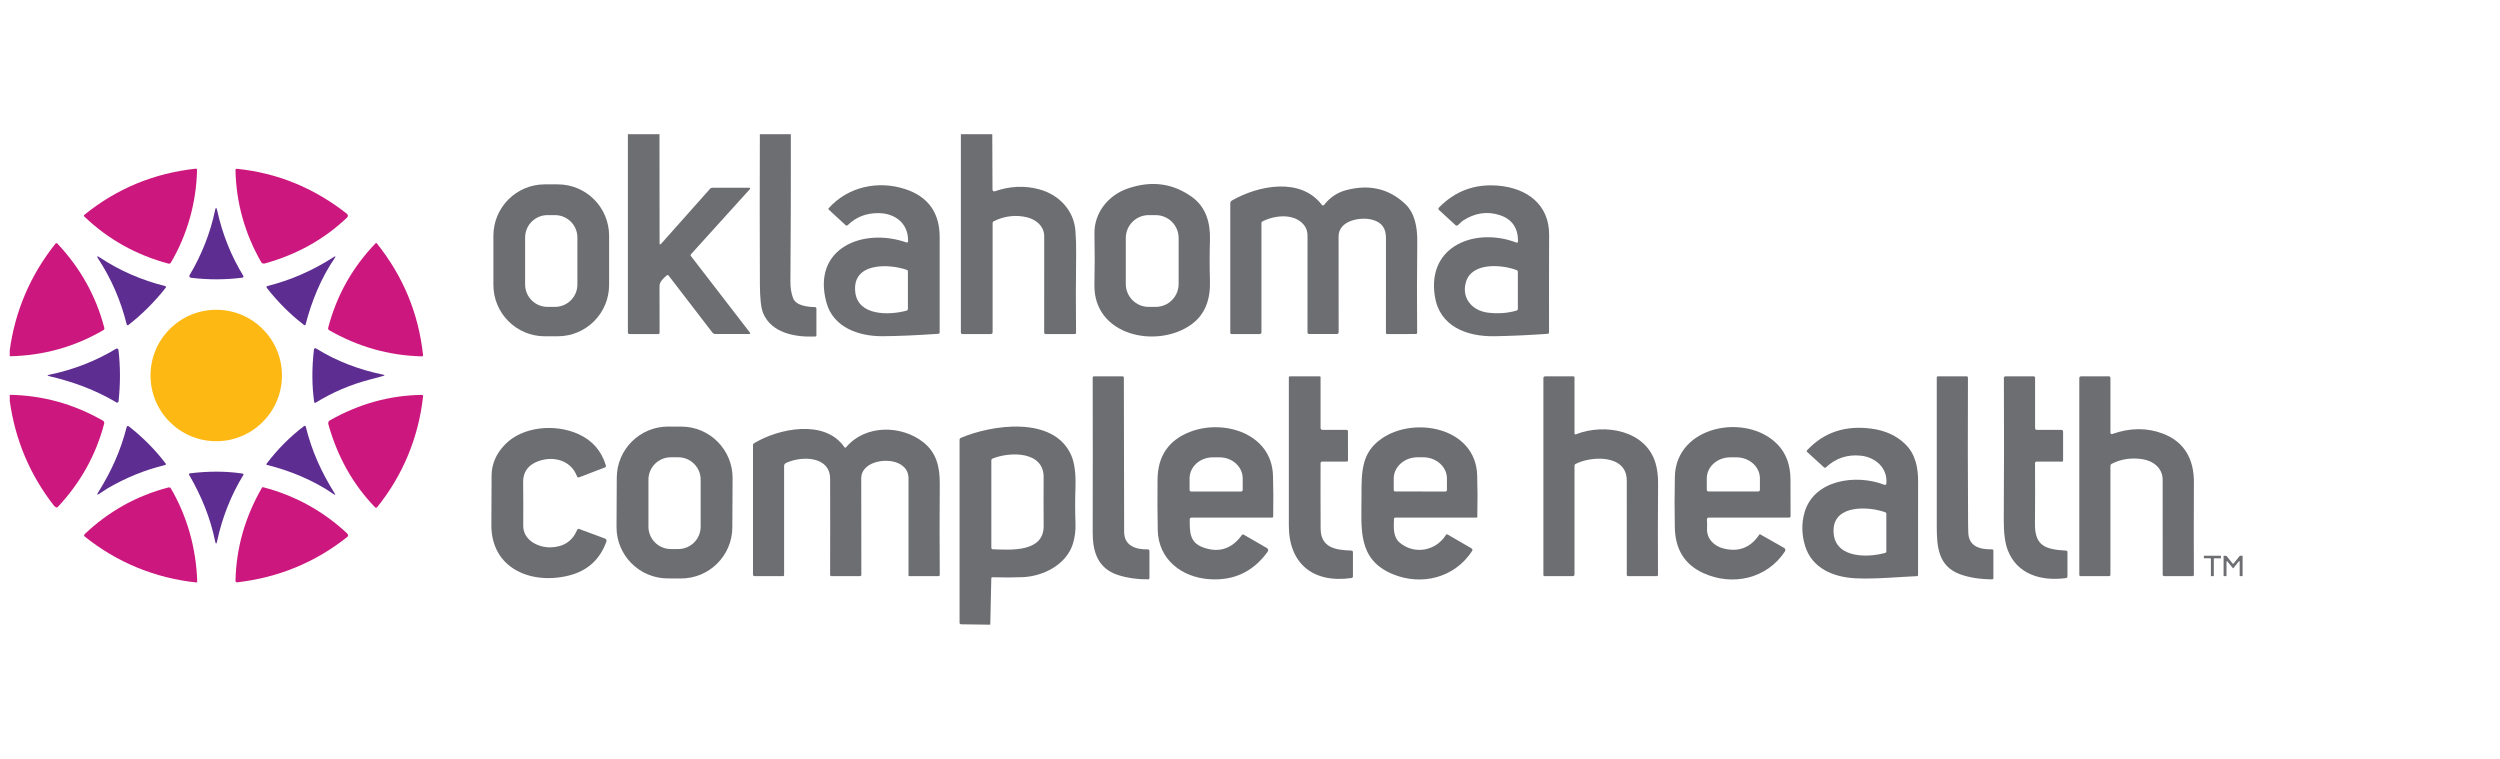 <?xml version="1.0" encoding="UTF-8"?>
<svg xmlns="http://www.w3.org/2000/svg" width="168" height="51" viewBox="0 0 168 51" fill="none">
  <g clip-path="url(#clip0_11603_3979)">
    <path d="M42.192 9.02H44.317L44.324 16.333C44.324 16.443 44.36 16.457 44.434 16.375L47.708 12.694C47.753 12.642 47.812 12.617 47.88 12.617H50.352C50.383 12.617 50.408 12.642 50.407 12.674C50.407 12.687 50.402 12.699 50.393 12.709L46.428 17.091C46.401 17.121 46.398 17.166 46.423 17.198L50.385 22.339C50.44 22.411 50.422 22.446 50.331 22.446H48.088C47.996 22.448 47.921 22.411 47.864 22.336L44.938 18.528C44.894 18.471 44.846 18.466 44.794 18.515C44.583 18.707 44.319 18.921 44.32 19.236C44.322 20.348 44.324 21.39 44.324 22.359C44.324 22.418 44.294 22.448 44.233 22.448H42.303C42.231 22.446 42.194 22.411 42.194 22.339V9.02H42.192Z" fill="#6D6E72"></path>
    <path d="M51.062 9.02H53.145C53.151 12.324 53.141 15.629 53.116 18.933C53.113 19.336 53.171 19.701 53.294 20.029C53.484 20.542 54.27 20.629 54.764 20.636C54.819 20.636 54.863 20.681 54.863 20.736V22.526C54.863 22.582 54.836 22.612 54.781 22.613C53.442 22.672 51.83 22.384 51.279 21.032C51.14 20.691 51.07 20.052 51.065 19.117C51.05 15.752 51.05 12.386 51.062 9.02Z" fill="#6D6E72"></path>
    <path d="M64.573 9.02H66.681L66.696 12.744C66.696 12.809 66.748 12.861 66.813 12.861C66.827 12.861 66.84 12.86 66.852 12.855C67.854 12.505 68.841 12.46 69.811 12.716C71.15 13.069 72.164 14.123 72.269 15.508C72.308 16 72.323 16.522 72.316 17.072C72.294 18.965 72.292 20.723 72.311 22.349C72.311 22.414 72.279 22.448 72.214 22.448H70.261C70.211 22.448 70.169 22.406 70.169 22.354C70.171 20.181 70.173 18.021 70.171 15.874C70.171 15.198 69.614 14.74 68.987 14.596C68.237 14.424 67.504 14.513 66.79 14.862C66.733 14.891 66.704 14.936 66.704 14.998V22.319C66.704 22.406 66.661 22.45 66.576 22.45H64.687C64.61 22.45 64.571 22.411 64.571 22.334V9.02H64.573Z" fill="#6D6E72"></path>
    <path d="M37.479 12.389H36.609C34.702 12.389 33.156 13.935 33.156 15.843V19.145C33.156 21.052 34.702 22.598 36.609 22.598H37.479C39.386 22.598 40.932 21.052 40.932 19.145V15.843C40.932 13.935 39.386 12.389 37.479 12.389ZM38.801 19.117C38.801 19.948 38.127 20.622 37.295 20.622H36.793C35.962 20.622 35.288 19.948 35.288 19.117V15.961C35.288 15.13 35.962 14.456 36.793 14.456H37.295C38.127 14.456 38.801 15.13 38.801 15.961V19.117Z" fill="#6D6E72"></path>
    <path d="M81.31 16.125C81.343 14.968 81.039 13.92 80.12 13.251C78.829 12.313 77.385 12.117 75.787 12.667C74.474 13.119 73.515 14.297 73.547 15.724C73.57 16.852 73.57 17.984 73.545 19.12C73.472 22.572 77.743 23.455 80.042 21.816C81.019 21.118 81.345 20.076 81.308 18.869C81.281 17.971 81.281 17.057 81.31 16.125ZM79.204 19.083C79.204 19.933 78.514 20.623 77.664 20.623H77.193C76.343 20.623 75.653 19.933 75.653 19.083V15.995C75.653 15.145 76.343 14.456 77.193 14.456H77.664C78.514 14.456 79.204 15.145 79.204 15.995V19.083Z" fill="#6D6E72"></path>
    <path d="M63.146 15.948C63.148 14.293 62.375 13.213 60.826 12.706C59.016 12.114 56.989 12.537 55.69 13.991C55.659 14.024 55.661 14.056 55.693 14.086L56.829 15.135C56.867 15.17 56.926 15.168 56.964 15.132C57.525 14.58 58.221 14.31 59.056 14.322C60.177 14.34 61.042 15.026 61.023 16.199C61.022 16.286 60.981 16.316 60.899 16.288C58.002 15.277 54.538 16.666 55.536 20.328C55.997 22.03 57.746 22.605 59.312 22.593C60.404 22.585 61.651 22.53 63.051 22.431C63.113 22.426 63.145 22.393 63.145 22.331C63.143 20.161 63.145 18.033 63.146 15.948ZM60.906 20.88C59.782 21.183 57.669 21.25 57.476 19.646C57.232 17.613 59.747 17.712 60.95 18.14C60.986 18.153 61.011 18.188 61.011 18.229V20.74C61.013 20.815 60.978 20.862 60.906 20.88Z" fill="#6D6E72"></path>
    <path d="M104.101 15.779C104.112 13.741 102.607 12.637 100.673 12.476C99.104 12.344 97.779 12.836 96.697 13.95C96.643 14.006 96.645 14.059 96.702 14.111L97.816 15.135C97.851 15.167 97.904 15.172 97.945 15.147C98.077 15.063 98.171 14.918 98.298 14.835C99.109 14.305 99.937 14.18 100.786 14.457C101.594 14.72 102.002 15.299 102.014 16.194C102.015 16.296 101.968 16.328 101.873 16.291C99.208 15.279 95.879 16.462 96.422 19.913C96.74 21.936 98.557 22.63 100.453 22.595C101.609 22.573 102.79 22.52 103.996 22.433C104.061 22.428 104.095 22.391 104.095 22.326C104.09 20.092 104.093 17.911 104.101 15.779ZM101.9 20.875C101.306 21.047 100.67 21.093 99.994 21.011C98.918 20.88 98.194 20.02 98.512 18.95C98.907 17.613 100.911 17.767 101.927 18.155C101.97 18.172 102 18.215 102 18.262V20.74C102.002 20.81 101.968 20.855 101.9 20.875Z" fill="#6D6E72"></path>
    <path d="M88.986 13.76C89.378 13.266 89.861 12.942 90.439 12.784C91.979 12.368 93.298 12.662 94.395 13.671C95.095 14.313 95.25 15.302 95.24 16.246C95.218 18.359 95.215 20.393 95.232 22.349C95.232 22.414 95.2 22.446 95.135 22.446L93.226 22.45C93.165 22.45 93.135 22.419 93.135 22.361C93.135 20.378 93.135 18.259 93.137 16.005C93.139 15.349 92.871 14.941 92.212 14.765C91.429 14.558 89.953 14.807 89.953 15.886C89.953 17.899 89.953 20.047 89.957 22.329C89.957 22.394 89.905 22.446 89.84 22.446H87.981C87.917 22.45 87.865 22.398 87.864 22.334C87.864 22.334 87.864 22.334 87.864 22.332C87.864 20.293 87.864 18.121 87.865 15.821C87.865 15.555 87.788 15.324 87.633 15.128C86.992 14.322 85.692 14.449 84.852 14.871C84.797 14.897 84.77 14.943 84.77 15.005V22.321C84.769 22.406 84.727 22.448 84.643 22.448H82.761C82.704 22.448 82.675 22.419 82.675 22.363V13.671C82.677 13.581 82.716 13.514 82.794 13.469C84.596 12.441 87.404 11.908 88.822 13.758C88.876 13.828 88.931 13.828 88.986 13.76Z" fill="#6D6E72"></path>
    <path d="M75.155 38.65C73.775 38.21 73.425 37.09 73.429 35.775C73.437 32.272 73.437 28.807 73.429 25.382C73.429 25.32 73.459 25.29 73.521 25.29H75.435C75.493 25.289 75.523 25.319 75.523 25.377C75.523 28.913 75.53 32.367 75.542 35.742C75.545 36.689 76.343 36.935 77.123 36.918C77.203 36.918 77.243 36.957 77.243 37.035V38.835C77.243 38.899 77.21 38.931 77.146 38.931C76.432 38.938 75.768 38.844 75.155 38.65Z" fill="#6D6E72"></path>
    <path d="M88.742 31.133C88.737 32.735 88.738 34.199 88.747 35.526C88.755 36.811 89.755 36.965 90.799 36.997C90.876 36.998 90.915 37.038 90.917 37.115V38.725C90.918 38.794 90.885 38.834 90.816 38.844C88.238 39.207 86.612 37.883 86.61 35.312C86.609 31.847 86.609 28.534 86.61 25.376C86.61 25.319 86.639 25.29 86.695 25.29H88.678C88.72 25.289 88.742 25.31 88.742 25.352V28.762C88.742 28.831 88.799 28.887 88.867 28.887H90.478C90.547 28.887 90.582 28.922 90.582 28.993L90.585 30.935C90.585 30.982 90.547 31.02 90.5 31.02H88.854C88.778 31.02 88.742 31.057 88.742 31.133Z" fill="#6D6E72"></path>
    <path d="M45.798 28.668L44.915 28.665C43.009 28.655 41.457 30.191 41.447 32.096L41.43 35.402C41.42 37.308 42.956 38.861 44.861 38.87L45.745 38.874C47.65 38.884 49.203 37.348 49.213 35.442L49.23 32.136C49.24 30.231 47.704 28.678 45.798 28.668ZM47.085 35.391C47.085 36.222 46.411 36.896 45.579 36.896H45.081C44.249 36.896 43.575 36.222 43.575 35.391V32.235C43.575 31.404 44.249 30.729 45.081 30.729H45.579C46.411 30.729 47.085 31.404 47.085 32.235V35.391Z" fill="#6D6E72"></path>
    <path d="M72.271 32.749C72.302 31.82 72.209 31.102 71.988 30.597C70.812 27.912 66.632 28.541 64.566 29.426C64.516 29.448 64.483 29.498 64.483 29.553V41.855C64.483 41.909 64.525 41.95 64.578 41.952L66.49 41.979H66.546L66.616 38.865C66.618 38.824 66.651 38.79 66.693 38.792C67.447 38.814 68.125 38.81 68.727 38.785C70.107 38.727 71.652 37.949 72.095 36.553C72.231 36.125 72.291 35.661 72.272 35.163C72.244 34.338 72.244 33.533 72.271 32.749ZM66.726 36.911C66.654 36.911 66.618 36.873 66.618 36.801V30.942C66.618 30.88 66.646 30.838 66.703 30.815C67.847 30.35 70.146 30.294 70.132 32.073C70.124 33.257 70.126 34.346 70.134 35.342C70.149 37.147 67.871 36.946 66.726 36.911Z" fill="#6D6E72"></path>
    <path d="M85.544 31.949C85.456 29.133 82.254 28.156 80.012 29.005C78.544 29.558 77.803 30.631 77.786 32.22C77.775 33.363 77.778 34.495 77.8 35.615C77.838 37.597 79.414 38.798 81.275 38.922C82.911 39.033 84.211 38.422 85.175 37.09C85.257 36.978 85.237 36.888 85.116 36.818L83.577 35.928C83.535 35.904 83.481 35.916 83.455 35.954C82.775 36.893 81.906 37.171 80.845 36.784C79.928 36.453 79.95 35.724 79.95 34.909C79.95 34.827 79.992 34.785 80.073 34.785H85.474C85.529 34.787 85.558 34.758 85.559 34.703C85.576 33.694 85.571 32.776 85.544 31.949ZM83.51 32.921C83.51 32.981 83.461 33.03 83.401 33.03H80.048C79.988 33.03 79.94 32.981 79.94 32.921V32.15C79.94 31.369 80.636 30.734 81.496 30.734H81.954C82.814 30.734 83.51 31.369 83.51 32.15V32.921Z" fill="#6D6E72"></path>
    <path d="M99.267 31.936C99.163 28.707 95.014 27.952 92.837 29.48C91.496 30.422 91.489 31.653 91.492 33.391C91.497 35.514 91.2 37.599 93.6 38.586C95.544 39.386 97.763 38.825 98.929 37.02C98.929 37.018 98.931 37.018 98.931 37.017C98.936 37.008 98.939 36.998 98.942 36.988C98.946 36.978 98.947 36.967 98.947 36.955C98.947 36.945 98.946 36.935 98.944 36.925C98.941 36.916 98.937 36.906 98.932 36.9C98.932 36.893 98.926 36.888 98.922 36.883C98.922 36.881 98.919 36.88 98.917 36.878C98.911 36.868 98.9 36.859 98.889 36.853L97.274 35.916C97.239 35.894 97.192 35.906 97.171 35.941C96.498 37.018 95.074 37.296 94.079 36.481C93.597 36.087 93.657 35.439 93.676 34.874C93.677 34.815 93.707 34.785 93.768 34.785H99.234C99.255 34.787 99.274 34.768 99.275 34.746C99.297 33.704 99.294 32.767 99.267 31.936ZM97.234 32.158V32.933C97.233 32.988 97.189 33.032 97.134 33.032L93.758 33.025C93.702 33.025 93.659 32.981 93.659 32.926V32.151C93.662 31.365 94.38 30.728 95.263 30.729H95.635C96.52 30.729 97.236 31.37 97.234 32.157V32.158Z" fill="#6D6E72"></path>
    <path d="M38.772 32.003C38.335 30.84 37.01 30.59 35.981 31.074C35.431 31.332 35.15 31.783 35.155 32.386C35.166 33.421 35.168 34.403 35.161 35.33C35.155 36.301 36.177 36.804 36.998 36.782C37.865 36.761 38.461 36.371 38.784 35.613C38.812 35.546 38.861 35.526 38.929 35.551L40.659 36.192C40.739 36.222 40.779 36.311 40.751 36.391C40.318 37.599 39.48 38.36 38.24 38.673C35.695 39.317 32.995 38.201 33.02 35.26C33.03 34.079 33.035 32.981 33.035 31.966C33.035 31.193 33.334 30.495 33.937 29.871C35.121 28.646 37.318 28.464 38.876 29.174C39.804 29.597 40.418 30.298 40.714 31.276C40.734 31.342 40.713 31.387 40.647 31.412L38.926 32.073C38.852 32.101 38.8 32.078 38.772 32.003Z" fill="#6D6E72"></path>
    <path d="M56.733 30.04C56.774 30.1 56.819 30.102 56.866 30.047C58.178 28.504 60.596 28.568 62.054 29.724C62.921 30.41 63.16 31.365 63.152 32.491C63.137 34.462 63.135 36.505 63.152 38.62C63.152 38.685 63.12 38.717 63.055 38.717H61.102C61.069 38.717 61.052 38.702 61.052 38.668C61.057 36.508 61.056 34.33 61.052 32.133C61.047 30.492 57.879 30.661 57.875 32.13C57.872 34.454 57.875 36.617 57.882 38.618C57.882 38.683 57.85 38.717 57.785 38.717H55.869C55.822 38.717 55.784 38.678 55.784 38.631C55.791 36.391 55.791 34.239 55.784 32.178C55.779 30.626 53.842 30.624 52.814 31.116C52.739 31.151 52.692 31.228 52.692 31.31V38.633C52.692 38.688 52.664 38.717 52.608 38.717H50.706C50.648 38.717 50.601 38.671 50.601 38.613V29.898C50.601 29.854 50.624 29.814 50.661 29.793C52.306 28.792 55.414 28.14 56.738 30.04H56.733Z" fill="#6D6E72"></path>
    <path d="M105.916 29.18C107.823 28.432 110.624 28.904 111.261 31.156C111.373 31.553 111.427 32.003 111.423 32.506C111.407 34.516 111.405 36.552 111.417 38.618C111.417 38.683 111.385 38.717 111.32 38.717H109.404C109.357 38.717 109.32 38.68 109.32 38.633C109.325 36.403 109.324 34.286 109.319 32.284C109.314 30.514 106.918 30.639 105.882 31.176C105.835 31.2 105.807 31.248 105.807 31.302V38.591C105.807 38.675 105.765 38.717 105.681 38.717H103.799C103.744 38.717 103.716 38.688 103.716 38.633V25.416C103.716 25.332 103.757 25.29 103.841 25.29H105.723C105.778 25.29 105.807 25.319 105.807 25.374V29.107C105.807 29.185 105.844 29.209 105.916 29.18Z" fill="#6D6E72"></path>
    <path d="M131.699 38.583C130.238 38.042 130.153 36.714 130.151 35.379C130.15 32.046 130.148 28.713 130.15 25.381C130.15 25.32 130.18 25.29 130.24 25.29H132.152C132.214 25.29 132.246 25.322 132.246 25.384C132.233 28.835 132.236 32.12 132.256 35.24C132.256 35.411 132.261 35.591 132.268 35.78C132.294 36.717 133.034 36.931 133.864 36.915C133.914 36.915 133.954 36.955 133.956 37.005C133.956 37.005 133.956 37.005 133.956 37.007V38.837C133.957 38.901 133.926 38.932 133.864 38.931C133.036 38.926 132.313 38.81 131.699 38.583Z" fill="#6D6E72"></path>
    <path d="M136.883 28.887H138.514C138.598 28.889 138.64 28.931 138.64 29.013V30.937C138.64 30.994 138.611 31.022 138.556 31.022L136.871 31.019C136.791 31.019 136.751 31.059 136.753 31.139C136.763 32.379 136.761 33.736 136.749 35.21C136.738 36.724 137.501 36.923 138.846 37.002C138.894 37.005 138.933 37.044 138.933 37.092V38.718C138.934 38.797 138.896 38.84 138.819 38.85C137.146 39.066 135.55 38.591 134.924 36.978C134.738 36.498 134.648 35.822 134.653 34.949C134.675 31.725 134.676 28.538 134.661 25.387C134.661 25.335 134.703 25.292 134.757 25.29C134.757 25.29 134.757 25.29 134.758 25.29H136.652C136.723 25.29 136.758 25.326 136.758 25.394V28.762C136.758 28.846 136.8 28.887 136.883 28.887Z" fill="#6D6E72"></path>
    <path d="M141.82 29.055C141.82 29.157 141.868 29.192 141.965 29.159C143.145 28.742 144.271 28.735 145.343 29.138C146.811 29.691 147.438 30.89 147.43 32.403C147.42 34.46 147.42 36.533 147.428 38.621C147.428 38.685 147.396 38.717 147.333 38.717H145.449C145.37 38.717 145.332 38.678 145.332 38.599C145.335 36.199 145.335 34.076 145.33 32.233C145.328 31.447 144.682 30.955 143.943 30.852C143.202 30.746 142.524 30.852 141.912 31.165C141.85 31.196 141.82 31.246 141.82 31.315V38.611C141.821 38.681 141.786 38.717 141.716 38.717H139.812C139.765 38.717 139.729 38.68 139.729 38.633V25.416C139.729 25.332 139.77 25.29 139.854 25.29H141.716C141.786 25.289 141.821 25.324 141.821 25.396V29.055H141.82Z" fill="#6D6E72"></path>
    <path d="M120.321 32.254C120.322 31.248 120.024 30.445 119.427 29.841C117.334 27.726 112.626 28.603 112.551 32.029C112.526 33.162 112.526 34.3 112.548 35.444C112.574 36.905 113.2 37.922 114.425 38.494C116.401 39.416 118.735 38.902 119.946 37.057C119.948 37.053 119.949 37.05 119.951 37.047C119.966 37.02 119.974 36.992 119.974 36.963C119.974 36.952 119.973 36.941 119.971 36.931C119.971 36.926 119.971 36.923 119.968 36.92C119.963 36.9 119.954 36.883 119.943 36.866C119.943 36.864 119.941 36.864 119.939 36.863C119.936 36.858 119.931 36.851 119.926 36.846C119.924 36.843 119.921 36.839 119.916 36.836C119.912 36.833 119.907 36.829 119.902 36.826C119.897 36.821 119.892 36.818 119.887 36.816L118.276 35.903C118.261 35.894 118.243 35.899 118.233 35.914C117.652 36.797 116.851 37.114 115.827 36.861C115.191 36.704 114.679 36.202 114.713 35.524C114.723 35.313 114.721 35.111 114.706 34.919C114.701 34.83 114.743 34.785 114.831 34.785H120.23C120.282 34.786 120.326 34.745 120.326 34.693C120.321 33.938 120.319 33.125 120.321 32.254ZM118.266 32.913C118.266 32.976 118.214 33.028 118.151 33.028H114.811C114.748 33.028 114.696 32.976 114.696 32.913V32.147C114.696 31.365 115.404 30.733 116.275 30.733H116.687C117.558 30.733 118.266 31.365 118.266 32.147V32.913Z" fill="#6D6E72"></path>
    <path d="M128.898 32.399C128.9 31.437 128.733 30.525 128.026 29.839C127.449 29.279 126.705 28.936 125.796 28.81C124.015 28.564 122.559 29.048 121.43 30.264H121.428C121.428 30.264 121.418 30.279 121.415 30.288C121.408 30.304 121.408 30.325 121.416 30.343C121.42 30.351 121.425 30.36 121.433 30.366L122.569 31.402C122.616 31.444 122.663 31.444 122.708 31.402C123.362 30.788 124.143 30.527 125.05 30.622C126.026 30.724 126.849 31.444 126.765 32.469C126.757 32.575 126.701 32.608 126.603 32.57C124.731 31.845 121.908 32.232 121.269 34.422C121.057 35.148 121.067 35.896 121.297 36.667C121.756 38.2 123.215 38.79 124.702 38.862C126.037 38.926 127.464 38.775 128.825 38.717C128.863 38.715 128.893 38.683 128.893 38.645C128.891 36.675 128.893 34.593 128.896 32.399H128.898ZM126.762 37.045C126.762 37.105 126.733 37.144 126.676 37.159C125.318 37.527 123.109 37.46 123.218 35.538C123.31 33.915 125.575 34.022 126.683 34.422C126.735 34.44 126.762 34.479 126.762 34.534V37.045Z" fill="#6D6E72"></path>
    <path d="M148.102 37.345H149.246V37.519H148.803C148.784 37.519 148.769 37.534 148.769 37.552V38.715H148.572V37.562C148.572 37.537 148.552 37.517 148.527 37.517H148.102V37.343V37.345Z" fill="#6D6E72"></path>
    <path d="M150.519 37.346H150.703V38.717H150.506V37.746C150.506 37.714 150.466 37.701 150.446 37.726L150.084 38.181H150.048L149.681 37.726C149.661 37.701 149.621 37.716 149.621 37.748V38.718H149.425V37.348H149.594C149.604 37.348 149.614 37.353 149.621 37.36L150.039 37.877C150.053 37.893 150.078 37.893 150.091 37.877L150.518 37.346H150.519Z" fill="#6D6E72"></path>
    <path d="M13.241 11.412C13.2 13.582 12.593 15.769 11.479 17.655C11.449 17.706 11.385 17.732 11.327 17.716C9.157 17.139 7.27 16.084 5.667 14.553C5.635 14.523 5.633 14.473 5.663 14.442C5.667 14.439 5.668 14.437 5.672 14.434C7.84 12.676 10.335 11.643 13.155 11.335C13.197 11.331 13.236 11.361 13.241 11.402C13.241 11.406 13.241 11.409 13.241 11.412Z" fill="#CC177E"></path>
    <path d="M23.313 14.367C23.385 14.424 23.398 14.528 23.341 14.6C23.336 14.606 23.331 14.611 23.326 14.616C21.787 16.082 19.94 17.113 17.783 17.708C17.693 17.733 17.599 17.693 17.552 17.613C16.45 15.694 15.874 13.634 15.824 11.434C15.824 11.367 15.856 11.337 15.921 11.344C18.64 11.62 21.104 12.627 23.313 14.367Z" fill="#CC177E"></path>
    <path d="M12.741 18.489C13.541 17.151 14.143 15.634 14.451 14.136C14.496 13.915 14.543 13.915 14.592 14.134C14.941 15.722 15.525 17.188 16.347 18.531C16.372 18.571 16.358 18.623 16.318 18.648C16.308 18.655 16.297 18.658 16.285 18.66C15.117 18.806 13.964 18.807 12.827 18.665C12.763 18.657 12.718 18.598 12.726 18.533C12.728 18.518 12.733 18.503 12.741 18.489Z" fill="#5E2D91"></path>
    <path d="M0.656 23.94V23.527C1.022 20.878 2.043 18.498 3.717 16.385C3.764 16.326 3.813 16.323 3.865 16.378C5.411 18.024 6.46 19.912 7.012 22.041C7.025 22.096 7.002 22.153 6.953 22.18C5.024 23.308 2.924 23.895 0.656 23.94Z" fill="#CC177E"></path>
    <path d="M28.338 23.947C26.098 23.892 24.037 23.288 22.117 22.189C22.064 22.157 22.037 22.093 22.052 22.033C22.616 19.865 23.68 17.967 25.244 16.343C25.261 16.325 25.291 16.323 25.311 16.34C25.311 16.34 25.315 16.343 25.315 16.345C27.09 18.56 28.127 21.061 28.428 23.85C28.435 23.917 28.405 23.949 28.338 23.947Z" fill="#CC177E"></path>
    <path d="M6.703 17.3C8.05 18.197 9.529 18.831 11.098 19.224C11.137 19.232 11.159 19.271 11.15 19.309C11.149 19.319 11.144 19.329 11.137 19.336C10.399 20.273 9.564 21.108 8.631 21.84C8.597 21.866 8.55 21.859 8.525 21.827C8.52 21.819 8.515 21.81 8.514 21.8C8.125 20.219 7.49 18.752 6.606 17.395C6.484 17.206 6.516 17.174 6.703 17.3Z" fill="#5E2D91"></path>
    <path d="M22.479 17.365C21.574 18.689 20.945 20.224 20.535 21.811C20.527 21.844 20.492 21.862 20.46 21.854C20.451 21.852 20.445 21.849 20.438 21.844C19.506 21.13 18.67 20.295 17.927 19.343C17.9 19.311 17.907 19.262 17.94 19.236C17.949 19.229 17.959 19.224 17.969 19.222C19.525 18.832 21.004 18.188 22.404 17.287C22.558 17.188 22.583 17.213 22.479 17.365Z" fill="#5E2D91"></path>
    <path d="M14.532 29.65C16.971 29.65 18.948 27.673 18.948 25.233C18.948 22.794 16.971 20.817 14.532 20.817C12.092 20.817 10.115 22.794 10.115 25.233C10.115 27.673 12.092 29.65 14.532 29.65Z" fill="#FDB813"></path>
    <path d="M21.093 23.514C21.108 23.395 21.165 23.368 21.266 23.43C22.607 24.265 24.148 24.852 25.739 25.175C25.87 25.202 25.87 25.232 25.741 25.267C25.443 25.349 25.142 25.431 24.839 25.509C23.544 25.849 22.335 26.366 21.209 27.062C21.18 27.081 21.142 27.072 21.123 27.042C21.118 27.034 21.115 27.025 21.113 27.017C20.959 25.924 20.953 24.757 21.093 23.514Z" fill="#5E2D91"></path>
    <path d="M7.832 27.044C6.377 26.191 4.946 25.663 3.298 25.275C3.163 25.244 3.163 25.213 3.3 25.185C4.931 24.849 6.43 24.265 7.799 23.437C7.849 23.407 7.916 23.423 7.946 23.473C7.955 23.487 7.96 23.502 7.961 23.517C8.093 24.63 8.095 25.782 7.966 26.977C7.961 27.025 7.916 27.06 7.868 27.055C7.856 27.055 7.844 27.05 7.832 27.044Z" fill="#5E2D91"></path>
    <path d="M0.656 26.532C2.869 26.569 4.955 27.147 6.916 28.267C6.987 28.305 7.02 28.387 7 28.466C6.451 30.569 5.412 32.438 3.881 34.071C3.85 34.102 3.801 34.111 3.761 34.089C3.701 34.057 3.651 34.014 3.609 33.96C2.004 31.894 1.019 29.555 0.656 26.943L0.656 26.532Z" fill="#CC177E"></path>
    <path d="M28.432 26.617C28.137 29.376 27.065 31.959 25.34 34.086C25.308 34.124 25.252 34.131 25.213 34.101C25.21 34.099 25.206 34.096 25.205 34.092C23.724 32.56 22.677 30.698 22.064 28.504C22.036 28.404 22.079 28.297 22.17 28.247C24.132 27.136 26.195 26.565 28.357 26.537C28.397 26.537 28.432 26.569 28.432 26.609C28.432 26.612 28.432 26.614 28.432 26.617Z" fill="#CC177E"></path>
    <path d="M6.581 33.117C7.474 31.678 8.085 30.356 8.508 28.717C8.535 28.613 8.59 28.595 8.674 28.662C9.631 29.418 10.447 30.243 11.123 31.138C11.168 31.196 11.153 31.235 11.081 31.253C9.76 31.573 8.486 32.088 7.263 32.797C7.051 32.921 6.86 33.068 6.656 33.192C6.524 33.273 6.499 33.247 6.581 33.117Z" fill="#5E2D91"></path>
    <path d="M22.424 33.207C21.076 32.277 19.475 31.621 17.93 31.24C17.907 31.233 17.894 31.21 17.899 31.186C17.899 31.181 17.902 31.176 17.907 31.171C18.648 30.192 19.49 29.346 20.43 28.633C20.463 28.608 20.51 28.615 20.535 28.646C20.542 28.655 20.546 28.665 20.549 28.675C20.952 30.313 21.596 31.728 22.486 33.149C22.561 33.269 22.541 33.289 22.424 33.207Z" fill="#5E2D91"></path>
    <path d="M14.456 36.369C14.134 34.78 13.522 33.314 12.712 31.912C12.692 31.881 12.702 31.837 12.736 31.819C12.744 31.814 12.754 31.81 12.763 31.808C14.026 31.653 15.204 31.658 16.299 31.824C16.366 31.834 16.383 31.867 16.348 31.926C15.517 33.294 14.931 34.775 14.59 36.369C14.544 36.583 14.499 36.583 14.456 36.369Z" fill="#5E2D91"></path>
    <path d="M13.182 39.14C10.41 38.844 7.862 37.793 5.692 36.055C5.647 36.02 5.64 35.953 5.677 35.909C5.68 35.906 5.682 35.903 5.685 35.899C7.307 34.357 9.189 33.309 11.33 32.755C11.39 32.74 11.452 32.767 11.482 32.819C12.595 34.731 13.179 36.856 13.254 39.073C13.254 39.11 13.227 39.14 13.191 39.14C13.187 39.14 13.186 39.14 13.182 39.14Z" fill="#CC177E"></path>
    <path d="M15.826 39.036C15.869 36.799 16.485 34.718 17.596 32.786C17.617 32.745 17.651 32.732 17.696 32.744C19.824 33.301 21.698 34.331 23.316 35.834C23.354 35.869 23.378 35.911 23.388 35.963C23.398 36.003 23.383 36.045 23.349 36.072C21.198 37.788 18.725 38.809 15.933 39.133C15.879 39.138 15.832 39.101 15.826 39.048C15.826 39.044 15.826 39.039 15.826 39.036Z" fill="#CC177E"></path>
  </g>
  <defs>
    <clipPath id="clip0_11603_3979">
      <rect width="150.047" height="32.959" fill="white" transform="translate(0.656 9.02)"></rect>
    </clipPath>
  </defs>
</svg>

